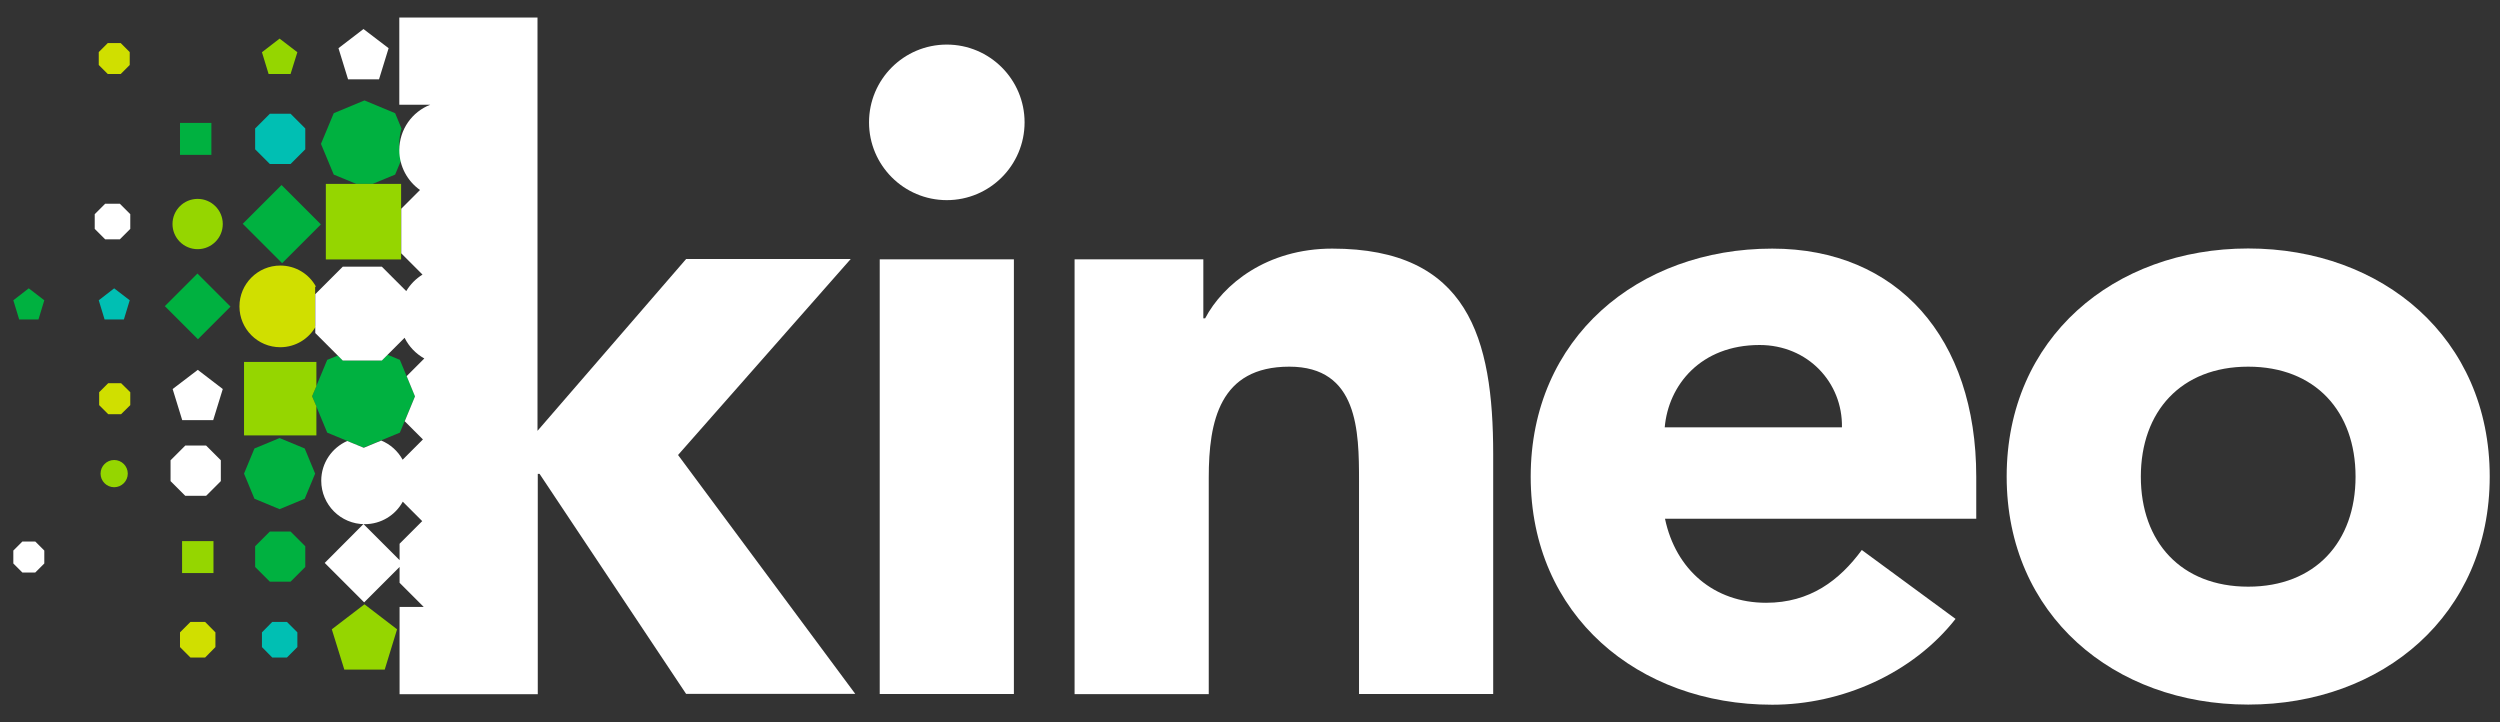 <?xml version="1.0" encoding="utf-8"?>
<!-- Generator: Adobe Illustrator 25.4.1, SVG Export Plug-In . SVG Version: 6.00 Build 0)  -->
<svg version="1.1" id="Layer_1" xmlns="http://www.w3.org/2000/svg" xmlns:xlink="http://www.w3.org/1999/xlink" x="0px" y="0px"
	 viewBox="0 0 180 52" style="enable-background:new 0 0 180 52;" xml:space="preserve">
<rect x="0" y="0" width="180" height="52" fill="#333333" stroke="none"/>
<style type="text/css">
	.st0{fill:#00BFB3;}
	.st1{fill:#00B140;}
	.st2{fill:#D0DF00;}
	.st3{fill:#95D600;}
	.st4{fill:#FFFFFF;}
</style>
<g id="cyan_12_">
	<polygon class="st0" points="19.43,8.19 18.37,9.25 18.37,10.75 19.43,11.81 20.92,11.81 21.98,10.75 21.98,9.25 20.92,8.19 	"/>
	<polygon class="st0" points="8.92,23 9.34,21.62 8.22,20.76 7.11,21.62 7.53,23 	"/>
	<polygon class="st0" points="19.6,44.78 18.86,45.53 18.86,46.59 19.6,47.34 20.66,47.34 21.41,46.59 21.41,45.53 20.66,44.78 	"/>
</g>
<g id="emerald_green_12_">
	
		<rect x="18.32" y="14.12" transform="matrix(0.707 -0.707 0.707 0.707 -5.458 19.083)" class="st1" width="3.95" height="4.01"/>
	<polygon class="st1" points="21.94,35.91 22.69,34.1 21.94,32.29 20.13,31.54 18.32,32.29 17.57,34.1 18.32,35.91 20.13,36.66 	"/>
	
		<rect x="12.58" y="20.37" transform="matrix(0.707 -0.707 0.707 0.707 -11.428 16.534)" class="st1" width="3.32" height="3.37"/>
	<polygon class="st1" points="19.43,38.27 18.37,39.33 18.37,40.82 19.43,41.88 20.92,41.88 21.98,40.82 21.98,39.33 20.92,38.27 	
		"/>
	<rect x="12.96" y="8.85" class="st1" width="2.26" height="2.3"/>
	<polygon class="st1" points="0.96,21.62 1.38,23 2.77,23 3.19,21.62 2.07,20.76 	"/>
	<path class="st1" d="M28.75,10.31c0-0.37,0.06-0.72,0.16-1.05l-0.46-1.11l-2.21-0.92l-2.21,0.92l-0.92,2.21l0.92,2.21l1.62,0.67
		h1.18l1.62-0.67l0.48-1.15C28.81,11.07,28.75,10.69,28.75,10.31z"/>
	<polygon class="st1" points="28.79,25.91 27.9,25.54 27.48,25.95 24.68,25.95 24.32,25.6 23.56,25.91 22.47,28.53 23.56,31.15 
		26.17,32.23 28.79,31.15 29.88,28.53 	"/>
</g>
<g id="lemon_12_">
	<polygon class="st2" points="13.71,44.78 12.96,45.53 12.96,46.59 13.71,47.34 14.77,47.34 15.51,46.59 15.51,45.53 14.77,44.78 	
		"/>
	<polygon class="st2" points="7.76,3.1 7.11,3.75 7.11,4.68 7.76,5.33 8.69,5.33 9.34,4.68 9.34,3.75 8.69,3.1 	"/>
	<polygon class="st2" points="7.79,27.59 7.14,28.24 7.14,29.17 7.79,29.82 8.72,29.82 9.38,29.17 9.38,28.24 8.72,27.59 	"/>
	<path class="st2" d="M22.69,23.47v-2.8l0.05-0.05c-0.5-0.9-1.46-1.5-2.56-1.5c-1.62,0-2.94,1.32-2.94,2.94
		c0,1.62,1.31,2.94,2.94,2.94c1.09,0,2.05-0.6,2.55-1.49L22.69,23.47z"/>
</g>
<g id="green_12_">
	<path class="st3" d="M16.04,16.13c0,1-0.81,1.81-1.81,1.81s-1.81-0.81-1.81-1.81c0-1,0.81-1.81,1.81-1.81S16.04,15.13,16.04,16.13"
		/>
	<polygon class="st3" points="27.7,48.21 28.59,45.31 26.24,43.51 23.89,45.31 24.79,48.21 	"/>
	<rect x="13.11" y="38.96" class="st3" width="2.26" height="2.3"/>
	<path class="st3" d="M9.2,34.1c0,0.54-0.44,0.98-0.98,0.98c-0.54,0-0.98-0.44-0.98-0.98c0-0.54,0.44-0.98,0.98-0.98
		C8.76,33.12,9.2,33.56,9.2,34.1"/>
	<polygon class="st3" points="22.47,28.53 22.78,27.8 22.78,26.06 17.57,26.06 17.57,31.35 22.78,31.35 22.78,29.26 	"/>
	<rect x="23.46" y="13.24" class="st3" width="5.42" height="5.44"/>
	<polygon class="st3" points="20.92,5.33 21.41,3.76 20.13,2.78 18.86,3.76 19.34,5.33 	"/>
</g>
<g>
	<polygon class="st4" points="13.34,32.08 12.28,33.14 12.28,34.64 13.34,35.7 14.84,35.7 15.9,34.64 15.9,33.14 14.84,32.08 	"/>
	<polygon class="st4" points="27.29,5.71 27.98,3.47 26.17,2.09 24.37,3.47 25.06,5.71 	"/>
	<polygon class="st4" points="15.35,30.25 16.04,28.01 14.24,26.63 12.43,28.01 13.12,30.25 	"/>
	<polygon class="st4" points="1.61,38.99 0.96,39.64 0.96,40.57 1.61,41.22 2.54,41.22 3.19,40.57 3.19,39.64 2.54,38.99 	"/>
	<polygon class="st4" points="7.57,14.67 6.82,15.42 6.82,16.48 7.57,17.23 8.63,17.23 9.38,16.48 9.38,15.42 8.63,14.67 	"/>
	<path class="st4" d="M77.37,18.67h9.27v4.25h0.13c1.29-2.45,4.44-5.02,9.15-5.02c9.79,0,11.59,6.44,11.59,14.81v17.26h-9.66V34.64
		c0-3.61-0.06-8.24-5.02-8.24c-5.02,0-5.8,3.93-5.8,7.99v15.59h-9.66V18.67z"/>
	<path class="st4" d="M140.8,44.56c-3.09,3.93-8.18,6.18-13.2,6.18c-9.66,0-17.39-6.44-17.39-16.42s7.73-16.42,17.39-16.42
		c9.02,0,14.69,6.44,14.69,16.42v3.03h-22.41c0.77,3.67,3.54,6.05,7.28,6.05c3.16,0,5.28-1.61,6.89-3.8L140.8,44.56z M132.62,30.77
		c0.06-3.22-2.45-5.93-5.93-5.93c-4.25,0-6.57,2.9-6.83,5.93H132.62z"/>
	<path class="st4" d="M161.87,17.89c9.66,0,17.39,6.44,17.39,16.42c0,9.98-7.73,16.42-17.39,16.42s-17.39-6.44-17.39-16.42
		C144.48,24.33,152.21,17.89,161.87,17.89 M161.87,42.24c4.83,0,7.73-3.22,7.73-7.92c0-4.7-2.9-7.92-7.73-7.92
		c-4.83,0-7.73,3.22-7.73,7.92C154.14,39.02,157.04,42.24,161.87,42.24"/>
	<path class="st4" d="M48.82,32.76l12.43-14.11H49.4L38.7,31.02V1.26l-9.95,0v6.28h2.23c-1.31,0.51-2.23,1.78-2.23,3.27
		c0,1.18,0.59,2.23,1.49,2.87l-1.35,1.35v3.21l1.53,1.53c-0.48,0.3-0.88,0.7-1.17,1.19l-1.76-1.76h-2.81l-1.98,1.98v2.8l1.98,1.98
		h2.81l1.64-1.64c0.31,0.63,0.81,1.15,1.42,1.49l-1.27,1.27l0.6,1.46l-0.74,1.79l1.31,1.31l-1.46,1.46
		c-0.34-0.62-0.88-1.11-1.54-1.38l-1.26,0.52l-1.19-0.49c-1.1,0.49-1.87,1.58-1.87,2.86c0,1.73,1.4,3.13,3.13,3.13
		c1.18,0,2.21-0.65,2.74-1.62l1.4,1.4l-1.63,1.63v1.18l-2.6-2.6l-2.79,2.8l2.84,2.84l2.55-2.55v1.14l1.74,1.74h-1.74v6.28l9.95,0
		V34.12h0.13L49.4,49.96h12.18L48.82,32.76z"/>
	<path class="st4" d="M68.17,3.21c3.09,0,5.6,2.51,5.6,5.6s-2.51,5.6-5.6,5.6c-3.09,0-5.6-2.51-5.6-5.6S65.07,3.21,68.17,3.21
		 M63.34,18.67H73v31.3h-9.66V18.67z"/>
</g>
</svg>

